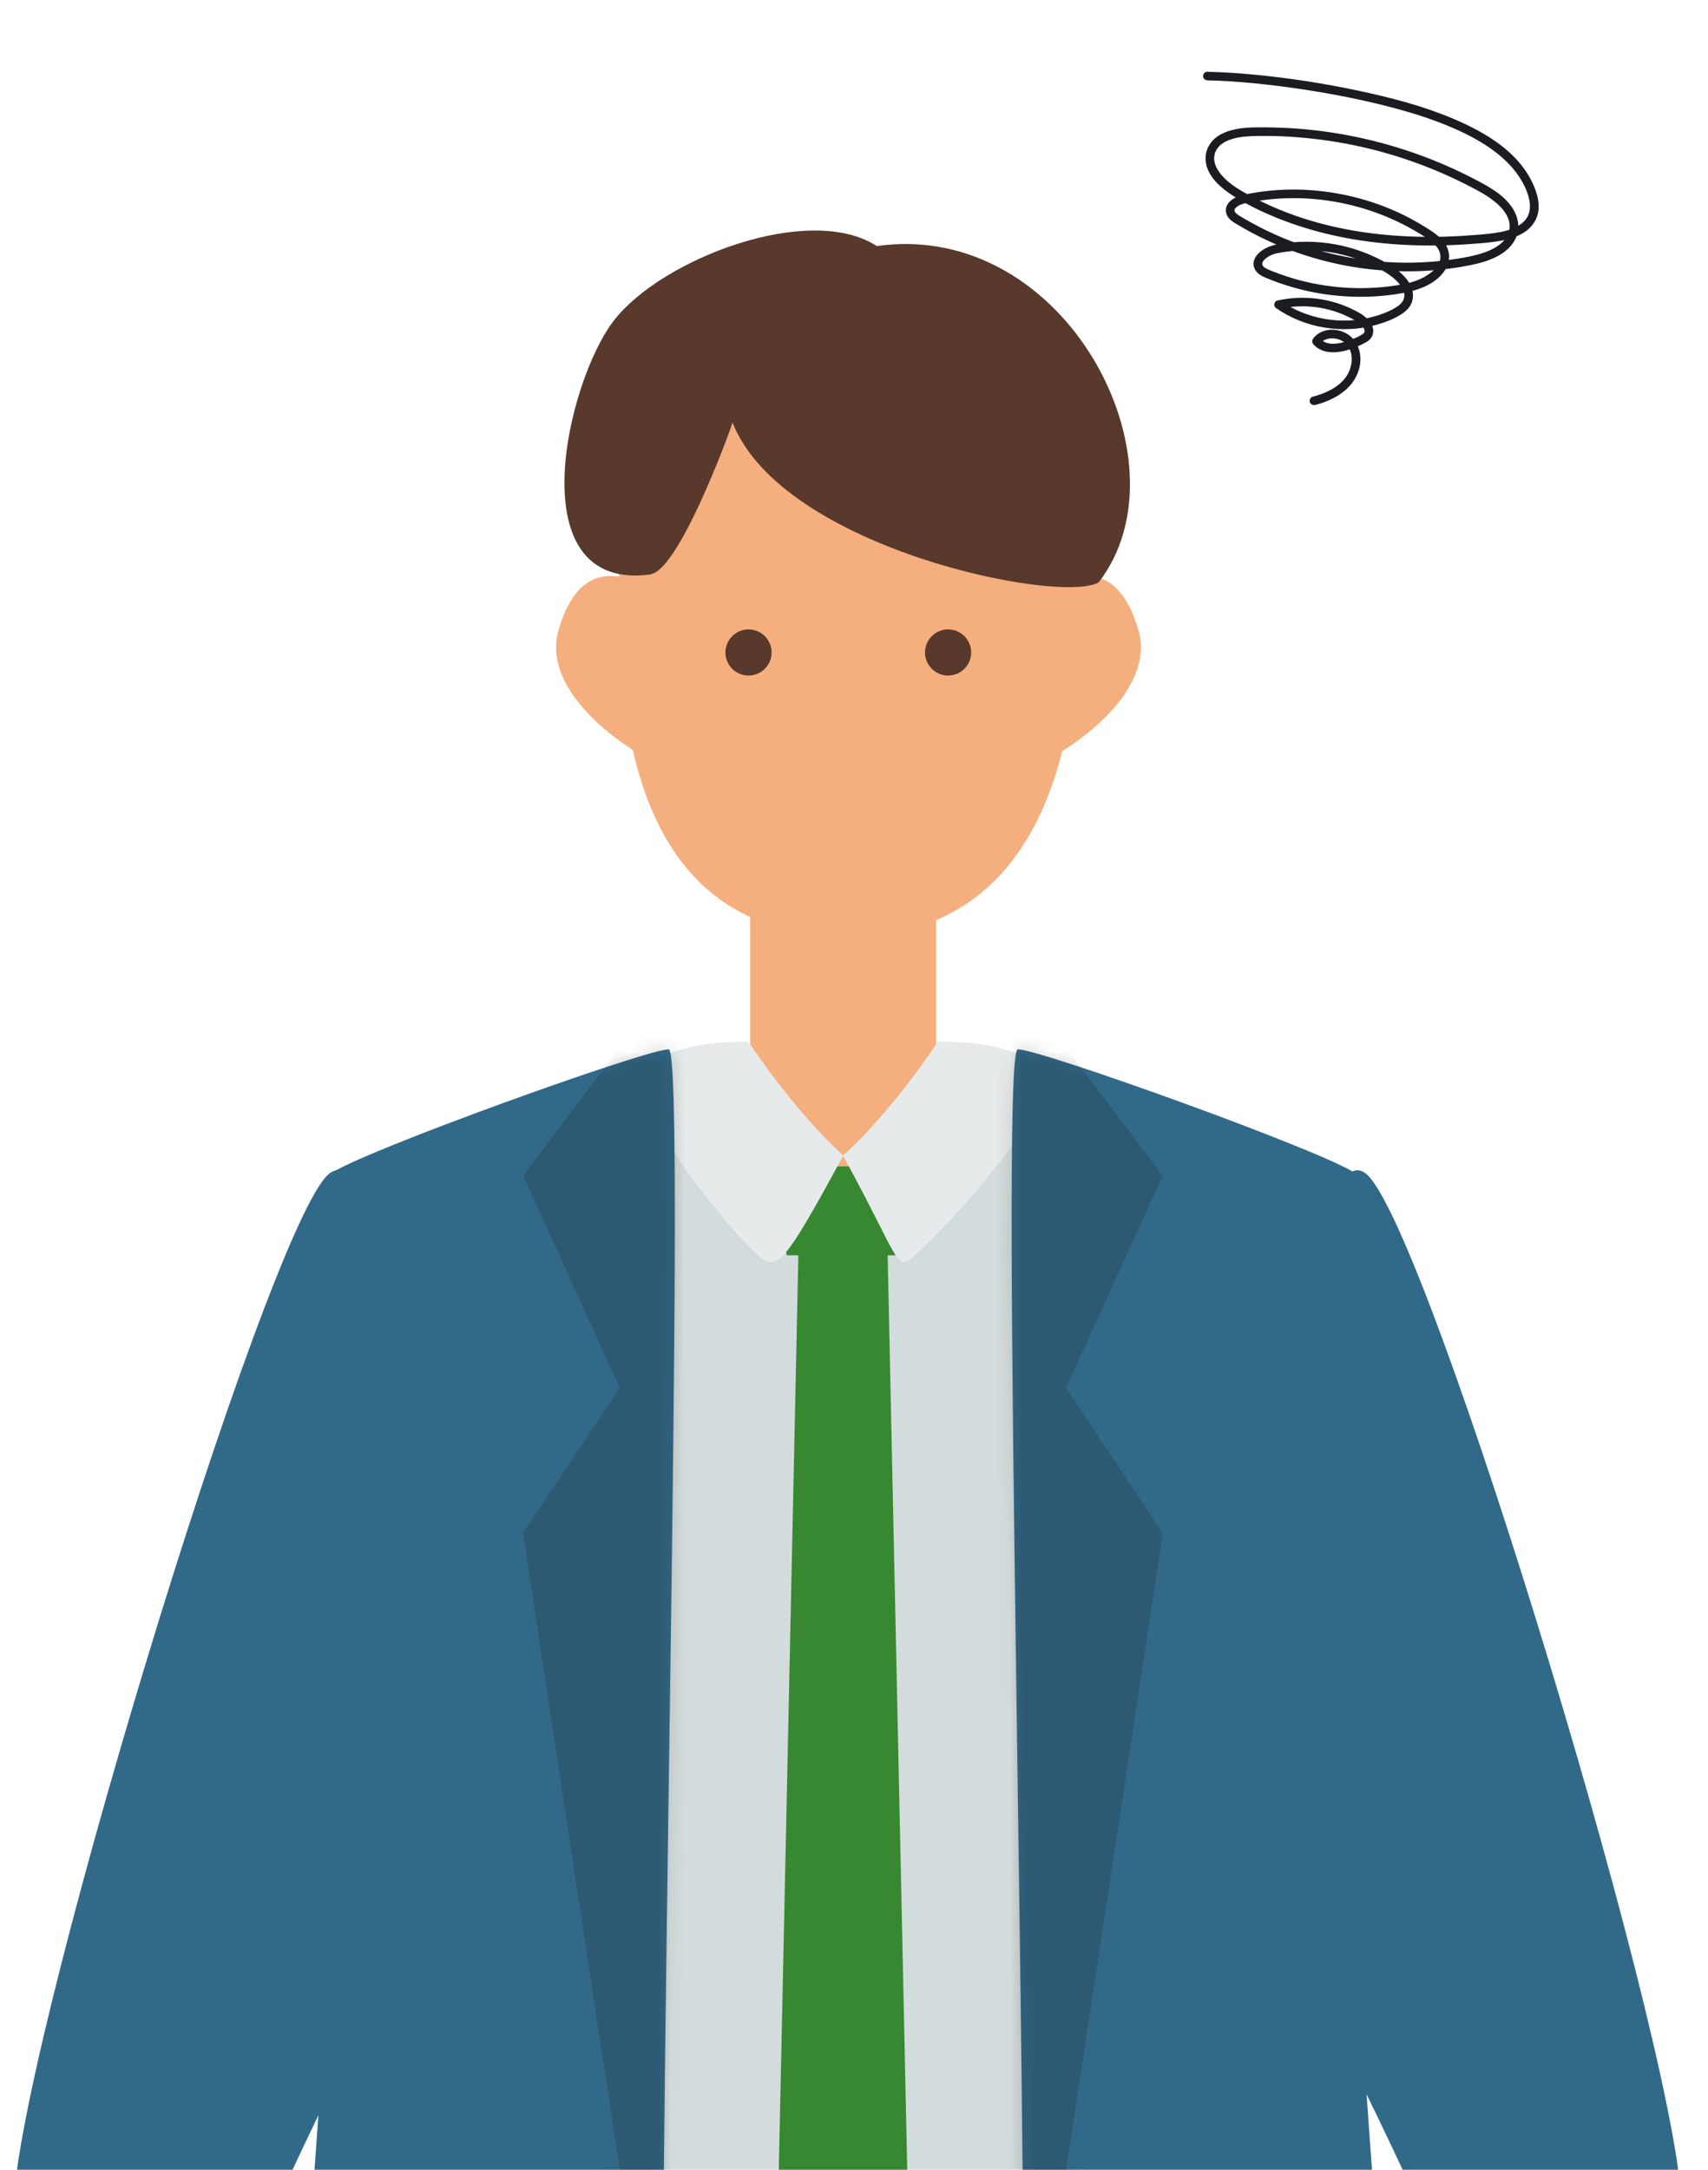<svg width="126" height="160" viewBox="0 0 126 160" fill="none" xmlns="http://www.w3.org/2000/svg">
<g clip-path="url(#clip0_6208_27487)">
<path d="M89.102 5.927C90.162 5.949 91.236 6.021 92.328 6.124C93.562 6.24 94.793 6.393 96.019 6.577C98.521 6.953 101.013 7.448 103.449 8.134C104.504 8.431 105.507 8.752 106.54 9.167C107.658 9.617 108.785 10.151 109.77 10.816C110.767 11.488 111.652 12.298 112.256 13.335C112.551 13.841 112.807 14.443 112.857 15.043C112.882 15.332 112.85 15.622 112.731 15.884C112.671 16.016 112.633 16.079 112.552 16.181C112.47 16.287 112.368 16.39 112.287 16.454C111.845 16.81 111.279 16.996 110.722 17.106C110.076 17.234 109.412 17.282 108.756 17.334C107.317 17.45 105.871 17.494 104.428 17.452C101.592 17.371 98.733 16.953 96.03 16.064C94.69 15.623 93.386 15.068 92.148 14.391C91.587 14.085 91.121 13.825 90.64 13.422C90.541 13.339 90.445 13.254 90.353 13.164C90.244 13.058 90.186 12.996 90.104 12.897C90.025 12.803 89.952 12.705 89.885 12.603C89.849 12.548 89.815 12.493 89.783 12.436C89.783 12.436 89.734 12.343 89.76 12.396C89.746 12.367 89.733 12.339 89.72 12.31C89.61 12.064 89.576 11.918 89.57 11.66C89.569 11.647 89.573 11.581 89.57 11.635C89.572 11.604 89.574 11.573 89.578 11.543C89.586 11.48 89.597 11.418 89.612 11.356C89.618 11.335 89.623 11.314 89.629 11.294C89.611 11.356 89.647 11.244 89.647 11.244C89.677 11.168 89.712 11.093 89.752 11.022C89.794 10.949 89.865 10.857 89.953 10.767C90 10.719 90.013 10.707 90.043 10.683C90.105 10.632 90.171 10.584 90.239 10.54C90.457 10.399 90.696 10.306 90.964 10.229C91.532 10.065 92.154 10.037 92.758 10.028C93.465 10.018 94.172 10.03 94.877 10.066C97.763 10.218 100.641 10.745 103.393 11.639C104.776 12.089 106.13 12.628 107.442 13.254C108.076 13.556 108.704 13.874 109.313 14.222C109.561 14.364 109.726 14.467 109.952 14.63C110.173 14.788 110.384 14.959 110.579 15.146C110.768 15.328 110.912 15.492 111.065 15.73C111.183 15.915 111.277 16.109 111.333 16.356C111.32 16.298 111.341 16.4 111.341 16.4C111.344 16.421 111.347 16.442 111.35 16.463C111.359 16.526 111.364 16.589 111.366 16.653C111.367 16.685 111.367 16.718 111.366 16.75C111.368 16.701 111.364 16.77 111.363 16.782C111.355 16.86 111.345 16.939 111.328 17.017C111.272 17.276 111.143 17.513 110.965 17.718C110.565 18.181 109.966 18.464 109.383 18.659C108.772 18.864 108.132 18.977 107.495 19.08C104.85 19.504 102.136 19.462 99.496 18.978C96.864 18.496 94.317 17.573 91.996 16.24C91.721 16.082 91.43 15.938 91.205 15.743C91.128 15.675 91.074 15.602 91.068 15.52C91.061 15.42 91.062 15.567 91.072 15.471C91.079 15.411 91.08 15.443 91.074 15.46C91.108 15.372 91.108 15.38 91.175 15.311C91.334 15.147 91.633 15.034 91.888 14.977C92.187 14.908 92.507 14.857 92.816 14.809C94.119 14.611 95.447 14.56 96.763 14.662C99.413 14.866 102.01 15.653 104.315 16.983C104.849 17.291 105.423 17.614 105.86 18.054C105.949 18.143 106.031 18.25 106.101 18.364C106.162 18.464 106.225 18.636 106.241 18.717C106.265 18.84 106.267 18.965 106.258 19.041C106.252 19.093 106.243 19.145 106.23 19.197C106.23 19.2 106.201 19.3 106.221 19.237C106.207 19.278 106.192 19.317 106.175 19.357C106.154 19.406 106.129 19.454 106.103 19.502C106.088 19.53 106.071 19.559 106.053 19.587C106.086 19.535 106.025 19.626 106.025 19.626C105.943 19.738 105.851 19.842 105.751 19.938C105.679 20.008 105.581 20.089 105.477 20.164C105.355 20.254 105.226 20.336 105.094 20.411C104.583 20.703 103.998 20.871 103.43 20.974C100.73 21.463 97.924 21.295 95.291 20.502C94.969 20.404 94.65 20.296 94.335 20.179C94.013 20.059 93.674 19.943 93.371 19.779C93.319 19.751 93.274 19.723 93.23 19.682C93.19 19.645 93.206 19.664 93.172 19.619C93.174 19.622 93.119 19.516 93.142 19.571C93.13 19.543 93.119 19.514 93.113 19.485C93.125 19.54 93.115 19.489 93.115 19.48C93.116 19.468 93.123 19.382 93.113 19.45C93.116 19.435 93.144 19.325 93.12 19.394C93.129 19.367 93.141 19.34 93.153 19.314C93.152 19.318 93.199 19.233 93.175 19.272C93.151 19.311 93.208 19.229 93.205 19.232C93.225 19.206 93.246 19.182 93.267 19.159C93.343 19.075 93.43 19.008 93.553 18.931C93.757 18.803 94.008 18.712 94.252 18.665C94.59 18.599 94.932 18.549 95.276 18.515C95.921 18.451 96.573 18.441 97.22 18.492C98.543 18.596 99.845 18.926 101.053 19.479C101.609 19.734 102.174 20.023 102.662 20.396C102.864 20.551 103.075 20.745 103.212 20.912C103.389 21.129 103.497 21.302 103.568 21.55C103.574 21.57 103.58 21.59 103.584 21.61C103.571 21.55 103.589 21.648 103.589 21.651C103.598 21.711 103.603 21.772 103.601 21.833C103.602 21.783 103.59 21.91 103.586 21.933C103.581 21.964 103.574 21.994 103.566 22.024C103.581 21.968 103.544 22.084 103.539 22.096C103.415 22.384 103.151 22.572 102.884 22.726C102.367 23.024 101.784 23.232 101.206 23.383C100.071 23.682 98.855 23.717 97.694 23.511C96.566 23.312 95.463 22.875 94.533 22.224C94.5 22.404 94.468 22.584 94.435 22.765C95.91 22.435 97.504 22.57 98.914 23.123C99.276 23.265 99.627 23.432 99.964 23.626C100.007 23.651 100.05 23.677 100.094 23.703C100.143 23.732 100.087 23.694 100.134 23.728C100.199 23.775 100.263 23.823 100.325 23.876C100.45 23.985 100.503 24.046 100.593 24.186C100.601 24.199 100.61 24.213 100.617 24.227C100.595 24.187 100.619 24.233 100.622 24.239C100.634 24.267 100.644 24.296 100.655 24.325C100.658 24.335 100.667 24.383 100.658 24.332C100.661 24.346 100.662 24.361 100.664 24.375C100.666 24.39 100.667 24.404 100.668 24.418C100.665 24.387 100.672 24.395 100.667 24.422C100.664 24.441 100.661 24.46 100.657 24.479C100.658 24.474 100.675 24.433 100.661 24.469C100.654 24.487 100.632 24.533 100.632 24.534C100.598 24.588 100.523 24.643 100.456 24.684C100.141 24.877 99.775 25.018 99.425 25.138C99.05 25.266 98.648 25.365 98.247 25.347C97.883 25.33 97.586 25.207 97.329 24.931L97.365 25.38C97.506 25.184 97.639 25.089 97.846 25.017C98.026 24.954 98.253 24.935 98.437 24.957C98.489 24.964 98.541 24.972 98.592 24.983C98.622 24.989 98.653 24.997 98.683 25.005C98.688 25.006 98.787 25.035 98.722 25.015C98.842 25.054 98.953 25.109 99.064 25.169C99.151 25.216 99.017 25.132 99.097 25.19C99.114 25.202 99.131 25.214 99.147 25.226C99.197 25.264 99.245 25.304 99.29 25.346C99.313 25.368 99.335 25.389 99.356 25.413C99.314 25.366 99.38 25.443 99.381 25.445C99.423 25.499 99.462 25.556 99.497 25.614C99.546 25.695 99.594 25.804 99.633 25.922C99.675 26.047 99.694 26.137 99.708 26.284C99.734 26.547 99.712 26.774 99.643 27.044C99.615 27.154 99.585 27.242 99.53 27.369C99.501 27.435 99.47 27.499 99.437 27.563C99.42 27.594 99.402 27.626 99.384 27.657C99.361 27.697 99.353 27.71 99.346 27.721C99.182 27.969 98.972 28.191 98.74 28.374C98.181 28.816 97.511 29.079 96.825 29.259C96.657 29.302 96.578 29.513 96.633 29.665C96.697 29.839 96.876 29.902 97.044 29.858C98.43 29.494 99.805 28.714 100.242 27.275C100.43 26.656 100.398 25.964 100.095 25.384C99.806 24.83 99.267 24.46 98.652 24.348C98.003 24.23 97.273 24.418 96.877 24.965C96.767 25.118 96.786 25.278 96.913 25.415C97.531 26.078 98.486 26.059 99.296 25.845C99.714 25.734 100.115 25.568 100.501 25.379C100.716 25.273 100.94 25.167 101.097 24.98C101.237 24.814 101.307 24.61 101.306 24.394C101.304 24.022 101.054 23.687 100.792 23.442C100.492 23.162 100.105 22.968 99.738 22.791C98.943 22.407 98.08 22.15 97.205 22.033C96.204 21.899 95.197 21.947 94.215 22.166C93.988 22.218 93.931 22.577 94.117 22.707C96.271 24.215 99.079 24.658 101.595 23.937C102.218 23.759 102.858 23.514 103.401 23.159C103.709 22.958 103.995 22.686 104.132 22.339C104.248 22.044 104.265 21.736 104.193 21.427C104.063 20.876 103.665 20.408 103.24 20.047C102.732 19.616 102.118 19.286 101.519 18.998C100.248 18.387 98.859 18.004 97.456 17.877C96.747 17.813 96.032 17.809 95.324 17.872C94.659 17.932 93.943 18.004 93.346 18.317C92.836 18.585 92.296 19.132 92.528 19.758C92.663 20.12 92.997 20.321 93.337 20.466C93.666 20.607 94.001 20.736 94.338 20.855C95.716 21.34 97.149 21.662 98.603 21.802C100.054 21.941 101.522 21.912 102.962 21.697C104.223 21.509 105.619 21.165 106.453 20.124C106.841 19.639 107.007 19.038 106.825 18.433C106.624 17.761 106.029 17.32 105.466 16.952C104.288 16.182 103.025 15.55 101.699 15.075C99.05 14.128 96.189 13.774 93.397 14.092C93.055 14.132 92.715 14.18 92.376 14.24C92.041 14.299 91.692 14.348 91.373 14.469C91.043 14.595 90.717 14.791 90.538 15.102C90.364 15.404 90.41 15.788 90.629 16.058C90.85 16.331 91.185 16.499 91.482 16.675C91.782 16.852 92.086 17.022 92.393 17.185C93.02 17.518 93.662 17.822 94.317 18.097C96.922 19.191 99.721 19.832 102.541 19.975C103.958 20.047 105.377 20.003 106.784 19.826C107.496 19.736 108.208 19.618 108.907 19.456C109.578 19.3 110.249 19.064 110.824 18.683C111.399 18.3 111.86 17.741 111.977 17.049C112.073 16.481 111.926 15.917 111.628 15.428C110.982 14.366 109.792 13.738 108.722 13.182C106.02 11.778 103.12 10.748 100.141 10.118C98.657 9.804 97.152 9.591 95.64 9.481C94.88 9.426 94.118 9.396 93.357 9.392C92.675 9.388 91.984 9.382 91.311 9.502C90.695 9.611 90.07 9.81 89.596 10.231C89.144 10.632 88.893 11.217 88.938 11.823C89.023 12.977 90.057 13.863 90.973 14.443C92.21 15.225 93.565 15.847 94.937 16.352C96.347 16.872 97.805 17.267 99.281 17.545C102.267 18.109 105.332 18.214 108.354 18.004C109.06 17.955 109.773 17.906 110.471 17.796C111.126 17.693 111.782 17.527 112.354 17.188C112.912 16.858 113.331 16.335 113.463 15.697C113.605 15.004 113.402 14.272 113.121 13.636C112.051 11.212 109.593 9.771 107.246 8.773C104.996 7.815 102.601 7.197 100.215 6.689C97.636 6.141 95.022 5.738 92.397 5.493C91.281 5.389 90.162 5.316 89.042 5.293C88.869 5.289 88.738 5.479 88.753 5.637C88.77 5.824 88.928 5.923 89.102 5.927Z" fill="#1A1C22"/>
<path d="M79.58 81.332H44.801V223.218H79.58V81.332Z" fill="#D3DCDC"/>
<path d="M79.578 44.388C79.578 58.021 75.121 69.053 62.601 69.053C49.306 69.053 45.625 57.996 45.625 44.388C45.625 30.779 53.237 19.723 62.601 19.723C71.966 19.723 79.578 30.779 79.578 44.388Z" fill="#F5AF7E"/>
<path d="M67.537 59.57C66.285 64.073 64.407 61.296 55.343 58.97C46.279 56.643 39.945 51.09 41.172 46.587C42.423 42.084 45.403 40.208 52.063 46.587C61.152 55.317 68.789 55.067 67.537 59.57Z" fill="#F5AF7E"/>
<path d="M57.647 59.57C58.899 64.073 60.776 61.296 69.841 58.97C78.905 56.643 85.239 51.09 84.013 46.587C82.76 42.084 79.781 40.208 73.121 46.587C64.032 55.317 56.395 55.067 57.647 59.57Z" fill="#F5AF7E"/>
<path d="M69.061 58.969H55.34V81.157H69.061V58.969Z" fill="#F5AF7E"/>
<path d="M49.281 78.331C49.281 85.035 55.065 86.987 62.201 86.987C69.337 86.987 75.121 85.035 75.121 78.331L62.326 75.68L49.281 78.331Z" fill="#F5AF7E"/>
<path d="M55.218 49.816C56.159 49.816 56.921 49.054 56.921 48.115C56.921 47.176 56.159 46.414 55.218 46.414C54.278 46.414 53.516 47.176 53.516 48.115C53.516 49.054 54.278 49.816 55.218 49.816Z" fill="#58392B"/>
<path d="M69.941 49.816C70.881 49.816 71.644 49.054 71.644 48.115C71.644 47.176 70.881 46.414 69.941 46.414C69.001 46.414 68.238 47.176 68.238 48.115C68.238 49.054 69.001 49.816 69.941 49.816Z" fill="#58392B"/>
<path d="M65.432 90.165L62.202 89.289L58.947 90.165L56.719 194.253L62.202 200.807L67.661 194.253L65.432 90.165Z" fill="#388831"/>
<path d="M66.334 92.57H58.046L56.719 86.016H67.661L66.334 92.57Z" fill="#388831"/>
<path d="M55.217 76.834C55.217 76.834 58.472 81.837 62.203 85.214C57.871 93.169 57.345 93.794 55.943 92.568C53.815 90.742 46.528 81.762 47.48 79.385C48.606 76.584 55.217 76.834 55.217 76.834Z" fill="#E6EAEB"/>
<path d="M69.189 76.834C69.189 76.834 65.934 81.837 62.203 85.214C66.535 93.169 66.059 93.794 67.486 92.568C69.615 90.742 77.877 81.762 76.926 79.385C75.799 76.584 69.189 76.834 69.189 76.834Z" fill="#E6EAEB"/>
<path d="M55.217 76.834C55.217 76.834 58.472 81.837 62.203 85.214C57.871 93.169 57.345 93.794 55.943 92.568C53.815 90.742 46.528 81.762 47.48 79.385C48.606 76.584 55.217 76.834 55.217 76.834Z" fill="#E6EAEB"/>
<path d="M69.189 76.834C69.189 76.834 65.934 81.837 62.203 85.214C66.535 93.169 66.059 93.794 67.486 92.568C69.615 90.742 77.877 81.762 76.926 79.385C75.799 76.584 69.189 76.834 69.189 76.834Z" fill="#E6EAEB"/>
<path d="M24.371 86.564C26.399 85.013 47.907 77.284 49.335 77.384C50.762 77.484 48.258 167.939 49.059 185.224C49.86 202.51 49.635 238.882 49.059 240.908C48.483 242.959 47.281 246.136 37.066 245.911C26.85 245.686 16.859 243.86 16.859 243.86C16.859 243.86 23.695 155.656 24.371 142.723C25.047 129.766 22.869 87.715 24.371 86.589V86.564Z" fill="#316989"/>
<mask id="mask0_6208_27487" style="mask-type:luminance" maskUnits="userSpaceOnUse" x="16" y="77" width="34" height="169">
<path d="M24.359 86.56C26.387 85.01 47.896 77.28 49.323 77.38C50.75 77.48 48.246 167.935 49.047 185.22C49.849 202.506 49.623 238.878 49.047 240.904C48.472 242.955 47.27 246.132 37.054 245.907C26.838 245.682 16.848 243.856 16.848 243.856C16.848 243.856 23.683 155.652 24.359 142.72C25.035 129.762 22.857 87.711 24.359 86.585V86.56Z" fill="white"/>
</mask>
<g mask="url(#mask0_6208_27487)">
<g opacity="0.2">
<g style="mix-blend-mode:multiply">
<path d="M51.61 69.438L38.59 86.698L45.726 102.357L38.59 113.064C38.59 113.064 49.306 184.032 49.807 185.908C51.986 169.673 51.61 69.438 51.61 69.438Z" fill="#231815"/>
</g>
</g>
</g>
<path d="M100.041 86.564C98.013 85.013 76.505 77.284 75.078 77.384C73.651 77.484 76.154 167.939 75.353 185.224C74.552 202.51 74.777 238.882 75.353 240.908C75.929 242.959 77.131 246.136 87.347 245.911C97.563 245.686 107.553 243.86 107.553 243.86C107.553 243.86 100.718 155.656 100.041 142.723C99.365 129.766 101.544 87.715 100.041 86.589V86.564Z" fill="#316989"/>
<mask id="mask1_6208_27487" style="mask-type:luminance" maskUnits="userSpaceOnUse" x="74" y="77" width="34" height="169">
<path d="M100.03 86.56C98.002 85.01 76.493 77.28 75.066 77.38C73.639 77.48 76.143 167.935 75.342 185.22C74.54 202.506 74.766 238.878 75.342 240.904C75.918 242.955 77.119 246.132 87.335 245.907C97.551 245.682 107.541 243.856 107.541 243.856C107.541 243.856 100.706 155.652 100.03 142.72C99.354 129.762 101.532 87.711 100.03 86.585V86.56Z" fill="white"/>
</mask>
<g mask="url(#mask1_6208_27487)">
<g opacity="0.2">
<g style="mix-blend-mode:multiply">
<path d="M72.755 69.434L85.775 86.694L78.639 102.354L85.775 113.06C85.775 113.06 75.059 184.028 74.558 185.904C72.38 169.669 72.755 69.434 72.755 69.434Z" fill="#231815"/>
</g>
</g>
</g>
<path d="M24.269 86.565C19.687 90.317 0.557 153.481 1.008 163.287C1.459 173.118 10.247 188.302 16.757 171.241C21.064 159.96 28.225 146.701 30.954 140.898C33.683 135.094 29.727 82.087 24.269 86.565Z" fill="#316989"/>
<path d="M100.786 86.565C105.368 90.317 124.498 153.481 124.047 163.287C123.596 173.118 114.808 188.302 108.298 171.241C103.991 159.96 96.83 146.701 94.101 140.898C91.372 135.094 95.328 82.087 100.786 86.565Z" fill="#316989"/>
<path d="M48.005 42.335C50.009 42.06 53.589 32.554 54.04 31.153C57.67 40.459 78.327 44.611 81.057 42.935C87.892 34.08 78.628 16.169 64.681 18.145C59.724 14.918 48.807 19.071 45.276 23.649C41.771 28.201 38.19 43.686 48.005 42.36V42.335Z" fill="#58392B"/>
</g>
<defs>
<clipPath id="clip0_6208_27487">
<rect width="126" height="160" fill="white"/>
</clipPath>
</defs>
</svg>
